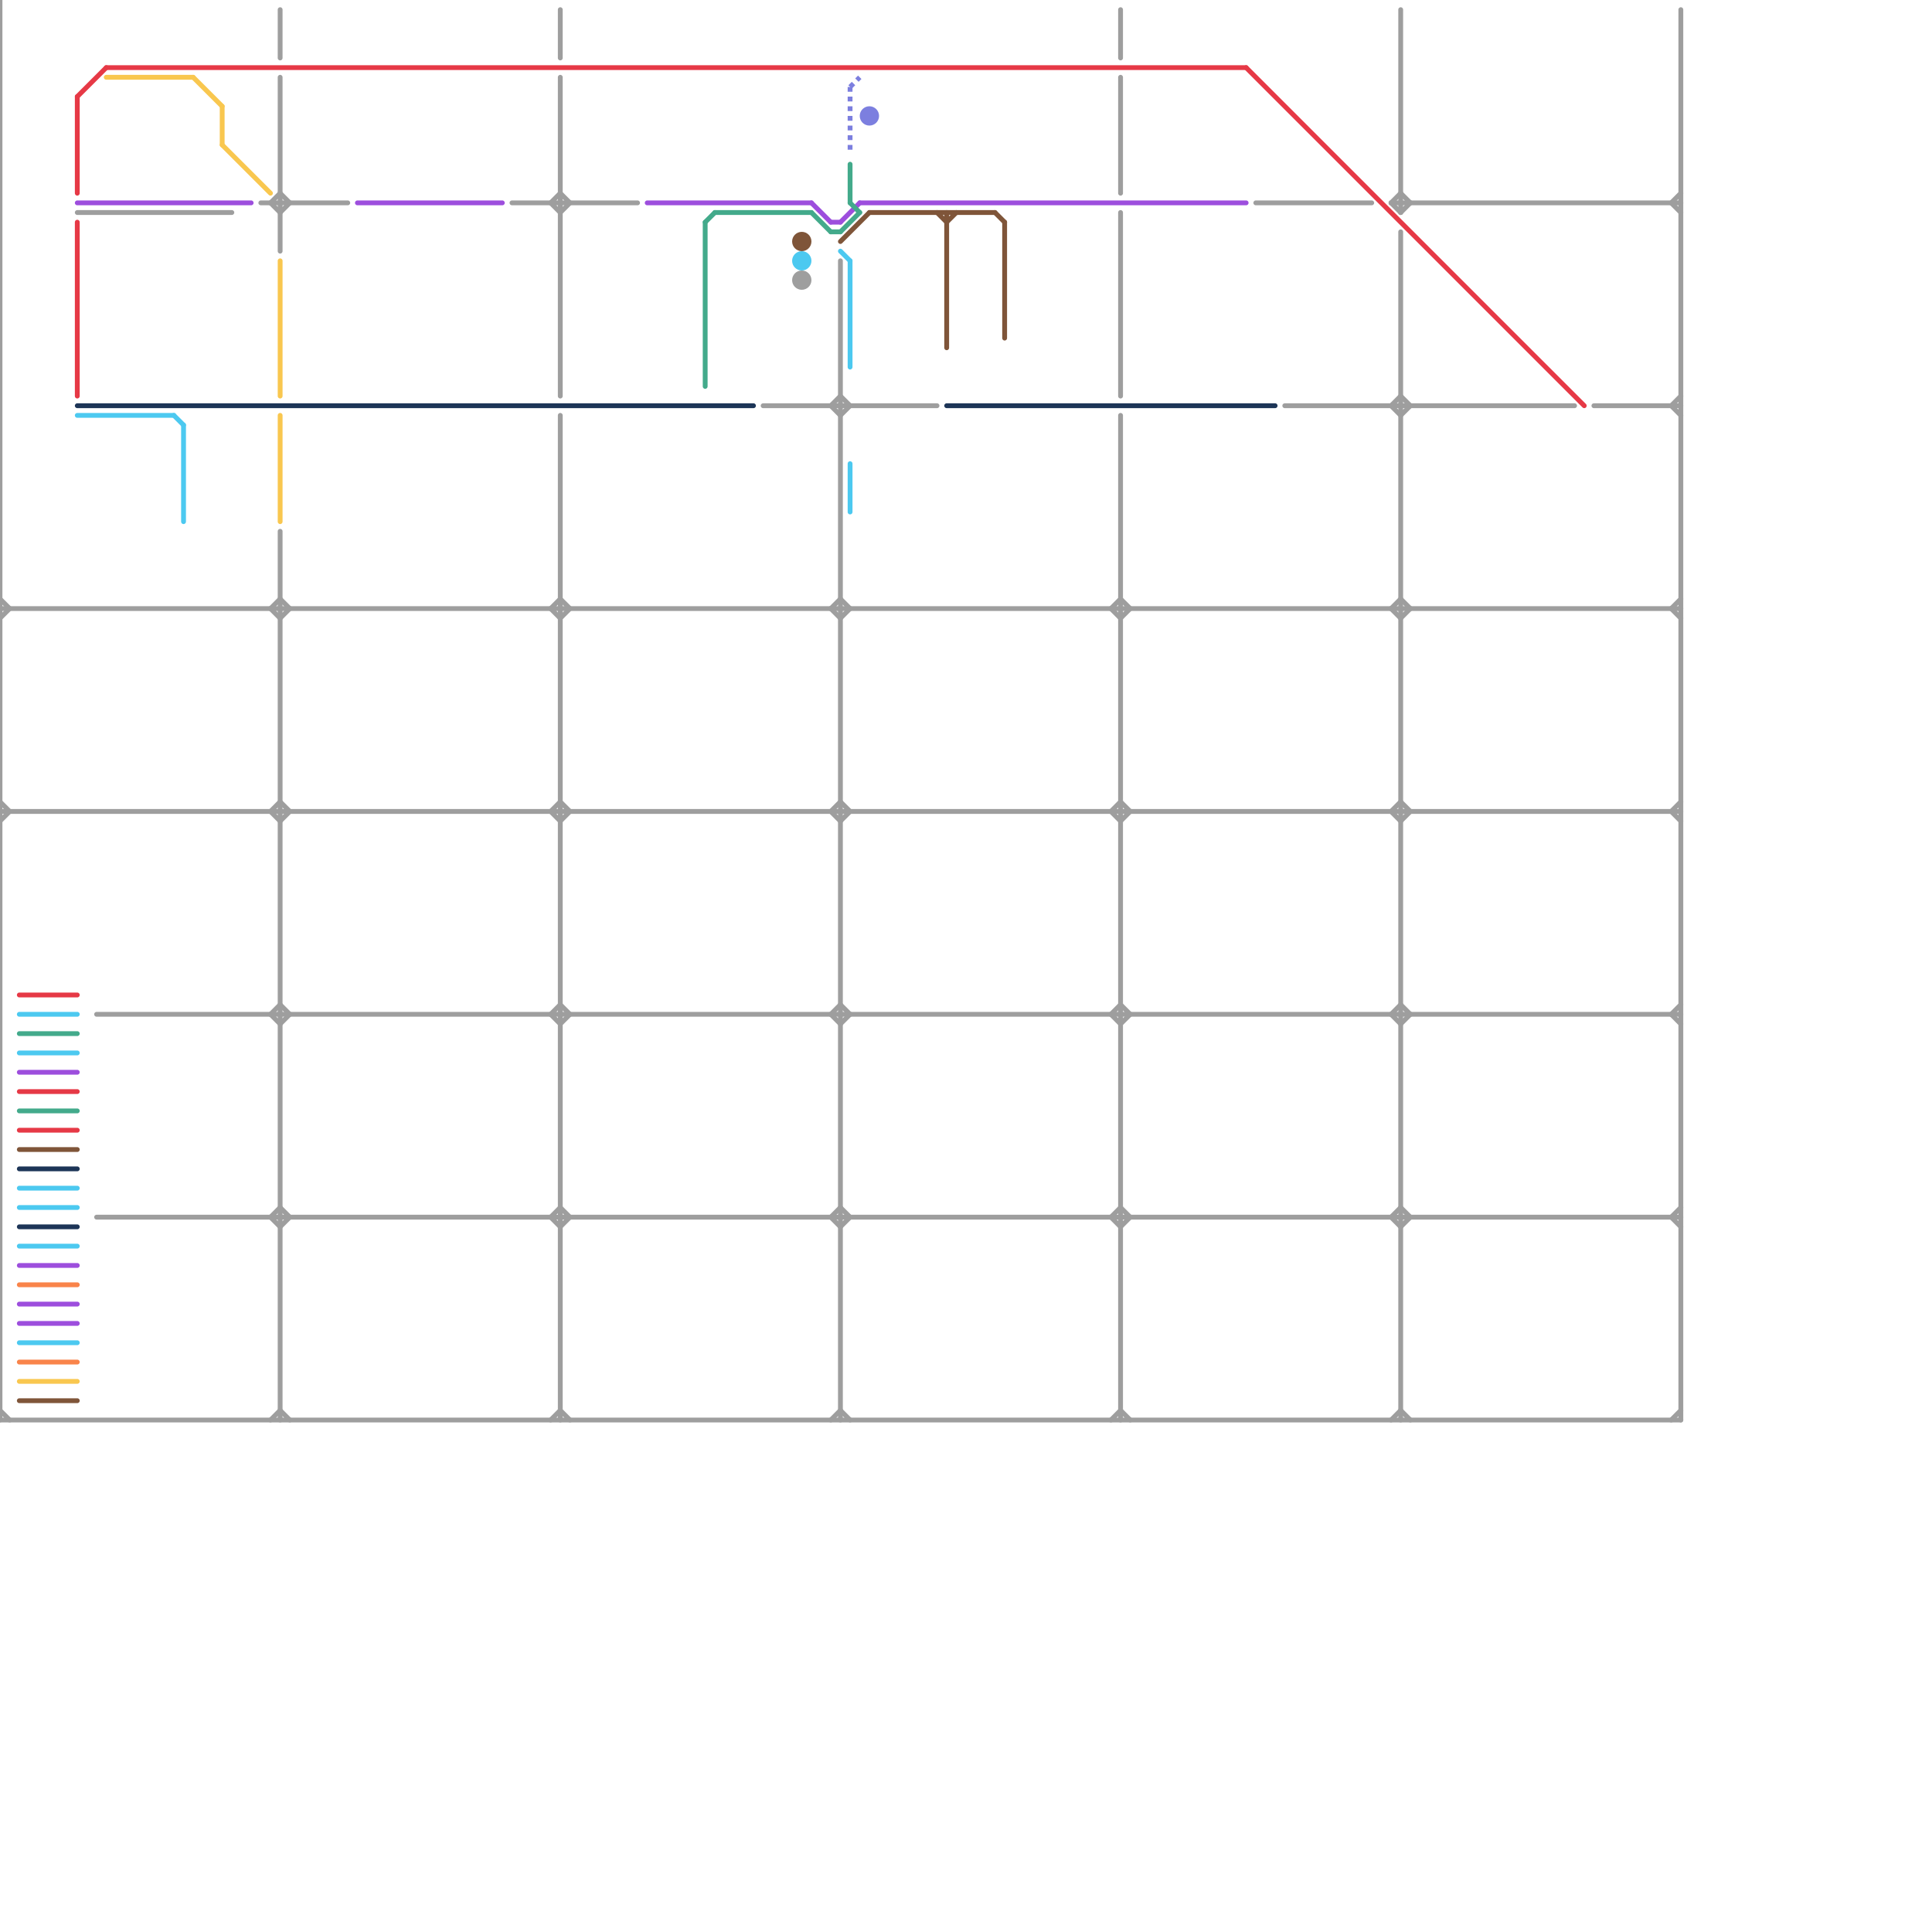 
<svg version="1.1" xmlns="http://www.w3.org/2000/svg" viewBox="0 0 200 200">
<style>text { font: 1px Helvetica; font-weight: 600; white-space: pre; dominant-baseline: central; } line { stroke-width: 0.5; fill: none; stroke-linecap: round; stroke-linejoin: round; } .c0 { stroke: #9e9e9e } .c1 { stroke: #e63946 } .c2 { stroke: #1d3557 } .c3 { stroke: #4cc9f0 } .c4 { stroke: #9d4edd } .c5 { stroke: #43aa8b } .c6 { stroke: #f9c74f } .c7 { stroke: #7f5539 } .c8 { stroke: #f9844a } .c9 { stroke: #7c7fdf } .lds3 { stroke-dasharray: 0.5 0.5; }.w3 { stroke-width: .5; }.l8 { stroke-linecap: butt; }</style><style>.lxco { stroke: #000; stroke-width: 0.525; fill: #fff; stroke-linecap: square; } .lxci { stroke: #fff; stroke-width: 0.25; fill: #fff; stroke-linecap: square; } </style><defs><g id="l"><circle r="0.45" fill="#fff" stroke="#000" stroke-width="0.2"/></g><g id="clg-e63946"><circle r="0.6" fill="#e63946"/><circle r="0.3" fill="#fff"/></g><g id="clg-f9c74f"><circle r="0.6" fill="#f9c74f"/><circle r="0.3" fill="#fff"/></g><g id="clg-43aa8b"><circle r="0.6" fill="#43aa8b"/><circle r="0.3" fill="#fff"/></g><g id="clg-7f5539"><circle r="0.6" fill="#7f5539"/><circle r="0.3" fill="#fff"/></g><g id="clg-4cc9f0"><circle r="0.6" fill="#4cc9f0"/><circle r="0.3" fill="#fff"/></g><g id="clg-9e9e9e"><circle r="0.6" fill="#9e9e9e"/><circle r="0.3" fill="#fff"/></g><g id="clg-7c7fdf"><circle r="0.6" fill="#7c7fdf"/><circle r="0.3" fill="#fff"/></g></defs><line class="c0 " x1="116" y1="22" x2="116" y2="41"/><line class="c0 " x1="58" y1="64" x2="59" y2="63"/><line class="c0 " x1="87" y1="43" x2="88" y2="42"/><line class="c0 " x1="87" y1="146" x2="88" y2="147"/><line class="c0 " x1="144" y1="63" x2="145" y2="62"/><line class="c0 " x1="116" y1="106" x2="117" y2="105"/><line class="c0 " x1="0" y1="84" x2="174" y2="84"/><line class="c0 " x1="173" y1="126" x2="174" y2="125"/><line class="c0 " x1="87" y1="27" x2="87" y2="147"/><line class="c0 " x1="58" y1="146" x2="59" y2="147"/><line class="c0 " x1="29" y1="22" x2="30" y2="21"/><line class="c0 " x1="58" y1="104" x2="59" y2="105"/><line class="c0 " x1="29" y1="8" x2="29" y2="26"/><line class="c0 " x1="29" y1="1" x2="29" y2="6"/><line class="c0 " x1="29" y1="64" x2="30" y2="63"/><line class="c0 " x1="115" y1="105" x2="116" y2="104"/><line class="c0 " x1="144" y1="63" x2="145" y2="64"/><line class="c0 " x1="173" y1="126" x2="174" y2="127"/><line class="c0 " x1="10" y1="126" x2="174" y2="126"/><line class="c0 " x1="58" y1="85" x2="59" y2="84"/><line class="c0 " x1="28" y1="21" x2="29" y2="20"/><line class="c0 " x1="58" y1="1" x2="58" y2="6"/><line class="c0 " x1="0" y1="0" x2="0" y2="147"/><line class="c0 " x1="87" y1="125" x2="88" y2="126"/><line class="c0 " x1="173" y1="147" x2="174" y2="146"/><line class="c0 " x1="29" y1="62" x2="30" y2="63"/><line class="c0 " x1="116" y1="85" x2="117" y2="84"/><line class="c0 " x1="28" y1="63" x2="29" y2="62"/><line class="c0 " x1="87" y1="83" x2="88" y2="84"/><line class="c0 " x1="0" y1="63" x2="174" y2="63"/><line class="c0 " x1="57" y1="147" x2="58" y2="146"/><line class="c0 " x1="173" y1="105" x2="174" y2="104"/><line class="c0 " x1="58" y1="125" x2="59" y2="126"/><line class="c0 " x1="173" y1="63" x2="174" y2="62"/><line class="c0 " x1="115" y1="105" x2="116" y2="106"/><line class="c0 " x1="58" y1="83" x2="59" y2="84"/><line class="c0 " x1="57" y1="84" x2="58" y2="83"/><line class="c0 " x1="28" y1="21" x2="29" y2="22"/><line class="c0 " x1="144" y1="42" x2="145" y2="43"/><line class="c0 " x1="115" y1="84" x2="116" y2="83"/><line class="c0 " x1="10" y1="105" x2="174" y2="105"/><line class="c0 " x1="28" y1="63" x2="29" y2="64"/><line class="c0 " x1="58" y1="106" x2="59" y2="105"/><line class="c0 " x1="115" y1="147" x2="116" y2="146"/><line class="c0 " x1="173" y1="63" x2="174" y2="64"/><line class="c0 " x1="8" y1="22" x2="24" y2="22"/><line class="c0 " x1="58" y1="22" x2="59" y2="21"/><line class="c0 " x1="57" y1="84" x2="58" y2="85"/><line class="c0 " x1="28" y1="105" x2="29" y2="104"/><line class="c0 " x1="86" y1="105" x2="87" y2="104"/><line class="c0 " x1="87" y1="104" x2="88" y2="105"/><line class="c0 " x1="116" y1="8" x2="116" y2="20"/><line class="c0 " x1="87" y1="62" x2="88" y2="63"/><line class="c0 " x1="173" y1="84" x2="174" y2="83"/><line class="c0 " x1="144" y1="21" x2="145" y2="22"/><line class="c0 " x1="115" y1="84" x2="116" y2="85"/><line class="c0 " x1="144" y1="105" x2="145" y2="104"/><line class="c0 " x1="27" y1="21" x2="36" y2="21"/><line class="c0 " x1="58" y1="62" x2="59" y2="63"/><line class="c0 " x1="57" y1="63" x2="58" y2="62"/><line class="c0 " x1="116" y1="43" x2="116" y2="147"/><line class="c0 " x1="57" y1="21" x2="58" y2="20"/><line class="c0 " x1="130" y1="21" x2="142" y2="21"/><line class="c0 " x1="28" y1="105" x2="29" y2="106"/><line class="c0 " x1="86" y1="105" x2="87" y2="106"/><line class="c0 " x1="115" y1="63" x2="116" y2="62"/><line class="c0 " x1="173" y1="84" x2="174" y2="85"/><line class="c0 " x1="144" y1="21" x2="174" y2="21"/><line class="c0 " x1="87" y1="127" x2="88" y2="126"/><line class="c0 " x1="144" y1="105" x2="145" y2="106"/><line class="c0 " x1="115" y1="126" x2="116" y2="125"/><line class="c0 " x1="174" y1="1" x2="174" y2="147"/><line class="c0 " x1="145" y1="146" x2="146" y2="147"/><line class="c0 " x1="57" y1="63" x2="58" y2="64"/><line class="c0 " x1="28" y1="84" x2="29" y2="83"/><line class="c0 " x1="145" y1="1" x2="145" y2="22"/><line class="c0 " x1="29" y1="125" x2="30" y2="126"/><line class="c0 " x1="87" y1="41" x2="88" y2="42"/><line class="c0 " x1="144" y1="126" x2="145" y2="125"/><line class="c0 " x1="116" y1="146" x2="117" y2="147"/><line class="c0 " x1="57" y1="105" x2="58" y2="104"/><line class="c0 " x1="115" y1="63" x2="116" y2="64"/><line class="c0 " x1="116" y1="104" x2="117" y2="105"/><line class="c0 " x1="173" y1="21" x2="174" y2="20"/><line class="c0 " x1="53" y1="21" x2="66" y2="21"/><line class="c0 " x1="115" y1="126" x2="116" y2="127"/><line class="c0 " x1="145" y1="85" x2="146" y2="84"/><line class="c0 " x1="28" y1="84" x2="29" y2="85"/><line class="c0 " x1="165" y1="42" x2="174" y2="42"/><line class="c0 " x1="173" y1="105" x2="174" y2="106"/><line class="c0 " x1="0" y1="146" x2="1" y2="147"/><line class="c0 " x1="144" y1="126" x2="145" y2="127"/><line class="c0 " x1="57" y1="105" x2="58" y2="106"/><line class="c0 " x1="116" y1="1" x2="116" y2="6"/><line class="c0 " x1="86" y1="126" x2="87" y2="125"/><line class="c0 " x1="173" y1="21" x2="174" y2="22"/><line class="c0 " x1="79" y1="42" x2="97" y2="42"/><line class="c0 " x1="87" y1="64" x2="88" y2="63"/><line class="c0 " x1="0" y1="64" x2="1" y2="63"/><line class="c0 " x1="29" y1="146" x2="30" y2="147"/><line class="c0 " x1="145" y1="24" x2="145" y2="147"/><line class="c0 " x1="57" y1="126" x2="58" y2="125"/><line class="c0 " x1="116" y1="125" x2="117" y2="126"/><line class="c0 " x1="173" y1="42" x2="174" y2="41"/><line class="c0 " x1="28" y1="147" x2="29" y2="146"/><line class="c0 " x1="145" y1="106" x2="146" y2="105"/><line class="c0 " x1="86" y1="126" x2="87" y2="127"/><line class="c0 " x1="58" y1="8" x2="58" y2="41"/><line class="c0 " x1="0" y1="62" x2="1" y2="63"/><line class="c0 " x1="29" y1="127" x2="30" y2="126"/><line class="c0 " x1="29" y1="85" x2="30" y2="84"/><line class="c0 " x1="86" y1="42" x2="87" y2="41"/><line class="c0 " x1="145" y1="41" x2="146" y2="42"/><line class="c0 " x1="57" y1="126" x2="58" y2="127"/><line class="c0 " x1="86" y1="147" x2="87" y2="146"/><line class="c0 " x1="116" y1="64" x2="117" y2="63"/><line class="c0 " x1="173" y1="42" x2="174" y2="43"/><line class="c0 " x1="87" y1="85" x2="88" y2="84"/><line class="c0 " x1="0" y1="85" x2="1" y2="84"/><line class="c0 " x1="86" y1="84" x2="87" y2="83"/><line class="c0 " x1="145" y1="104" x2="146" y2="105"/><line class="c0 " x1="57" y1="21" x2="58" y2="22"/><line class="c0 " x1="144" y1="147" x2="145" y2="146"/><line class="c0 " x1="29" y1="83" x2="30" y2="84"/><line class="c0 " x1="28" y1="126" x2="29" y2="125"/><line class="c0 " x1="145" y1="22" x2="146" y2="21"/><line class="c0 " x1="86" y1="42" x2="87" y2="43"/><line class="c0 " x1="116" y1="62" x2="117" y2="63"/><line class="c0 " x1="145" y1="127" x2="146" y2="126"/><line class="c0 " x1="0" y1="83" x2="1" y2="84"/><line class="c0 " x1="29" y1="106" x2="30" y2="105"/><line class="c0 " x1="86" y1="84" x2="87" y2="85"/><line class="c0 " x1="86" y1="63" x2="87" y2="62"/><line class="c0 " x1="145" y1="62" x2="146" y2="63"/><line class="c0 " x1="133" y1="42" x2="163" y2="42"/><line class="c0 " x1="145" y1="20" x2="146" y2="21"/><line class="c0 " x1="58" y1="127" x2="59" y2="126"/><line class="c0 " x1="87" y1="106" x2="88" y2="105"/><line class="c0 " x1="28" y1="126" x2="29" y2="127"/><line class="c0 " x1="145" y1="125" x2="146" y2="126"/><line class="c0 " x1="145" y1="83" x2="146" y2="84"/><line class="c0 " x1="144" y1="84" x2="145" y2="83"/><line class="c0 " x1="0" y1="147" x2="174" y2="147"/><line class="c0 " x1="29" y1="104" x2="30" y2="105"/><line class="c0 " x1="116" y1="127" x2="117" y2="126"/><line class="c0 " x1="144" y1="42" x2="145" y2="41"/><line class="c0 " x1="145" y1="43" x2="146" y2="42"/><line class="c0 " x1="86" y1="63" x2="87" y2="64"/><line class="c0 " x1="116" y1="83" x2="117" y2="84"/><line class="c0 " x1="29" y1="20" x2="30" y2="21"/><line class="c0 " x1="145" y1="64" x2="146" y2="63"/><line class="c0 " x1="58" y1="43" x2="58" y2="147"/><line class="c0 " x1="144" y1="84" x2="145" y2="85"/><line class="c0 " x1="58" y1="20" x2="59" y2="21"/><line class="c0 " x1="29" y1="55" x2="29" y2="147"/><line class="c0 " x1="144" y1="21" x2="145" y2="20"/><circle cx="83" cy="29" r="1" fill="#9e9e9e" /><line class="c1 " x1="129" y1="7" x2="164" y2="42"/><line class="c1 " x1="8" y1="10" x2="8" y2="20"/><line class="c1 " x1="8" y1="10" x2="11" y2="7"/><line class="c1 " x1="11" y1="7" x2="129" y2="7"/><line class="c1 " x1="2" y1="113" x2="8" y2="113"/><line class="c1 " x1="8" y1="23" x2="8" y2="41"/><line class="c1 " x1="2" y1="117" x2="8" y2="117"/><line class="c1 " x1="2" y1="103" x2="8" y2="103"/><line class="c2 " x1="98" y1="42" x2="132" y2="42"/><line class="c2 " x1="8" y1="42" x2="78" y2="42"/><line class="c2 " x1="2" y1="121" x2="8" y2="121"/><line class="c2 " x1="2" y1="127" x2="8" y2="127"/><line class="c3 " x1="2" y1="125" x2="8" y2="125"/><line class="c3 " x1="2" y1="139" x2="8" y2="139"/><line class="c3 " x1="2" y1="129" x2="8" y2="129"/><line class="c3 " x1="88" y1="48" x2="88" y2="53"/><line class="c3 " x1="8" y1="43" x2="18" y2="43"/><line class="c3 " x1="18" y1="43" x2="19" y2="44"/><line class="c3 " x1="2" y1="105" x2="8" y2="105"/><line class="c3 " x1="2" y1="109" x2="8" y2="109"/><line class="c3 " x1="88" y1="27" x2="88" y2="38"/><line class="c3 " x1="87" y1="26" x2="88" y2="27"/><line class="c3 " x1="19" y1="44" x2="19" y2="54"/><line class="c3 " x1="2" y1="123" x2="8" y2="123"/><circle cx="83" cy="27" r="1" fill="#4cc9f0" /><line class="c4 " x1="2" y1="111" x2="8" y2="111"/><line class="c4 " x1="2" y1="131" x2="8" y2="131"/><line class="c4 " x1="87" y1="23" x2="89" y2="21"/><line class="c4 " x1="2" y1="135" x2="8" y2="135"/><line class="c4 " x1="2" y1="137" x2="8" y2="137"/><line class="c4 " x1="84" y1="21" x2="86" y2="23"/><line class="c4 " x1="8" y1="21" x2="26" y2="21"/><line class="c4 " x1="86" y1="23" x2="87" y2="23"/><line class="c4 " x1="67" y1="21" x2="84" y2="21"/><line class="c4 " x1="37" y1="21" x2="52" y2="21"/><line class="c4 " x1="89" y1="21" x2="129" y2="21"/><line class="c5 " x1="2" y1="107" x2="8" y2="107"/><line class="c5 " x1="73" y1="23" x2="74" y2="22"/><line class="c5 " x1="87" y1="24" x2="89" y2="22"/><line class="c5 " x1="86" y1="24" x2="87" y2="24"/><line class="c5 " x1="74" y1="22" x2="84" y2="22"/><line class="c5 " x1="88" y1="21" x2="89" y2="22"/><line class="c5 " x1="84" y1="22" x2="86" y2="24"/><line class="c5 " x1="73" y1="23" x2="73" y2="40"/><line class="c5 " x1="2" y1="115" x2="8" y2="115"/><line class="c5 " x1="88" y1="17" x2="88" y2="21"/><line class="c6 " x1="29" y1="27" x2="29" y2="41"/><line class="c6 " x1="23" y1="15" x2="28" y2="20"/><line class="c6 " x1="29" y1="43" x2="29" y2="54"/><line class="c6 " x1="11" y1="8" x2="20" y2="8"/><line class="c6 " x1="20" y1="8" x2="23" y2="11"/><line class="c6 " x1="23" y1="11" x2="23" y2="15"/><line class="c6 " x1="2" y1="143" x2="8" y2="143"/><line class="c7 " x1="2" y1="145" x2="8" y2="145"/><line class="c7 " x1="98" y1="23" x2="99" y2="22"/><line class="c7 " x1="103" y1="22" x2="104" y2="23"/><line class="c7 " x1="87" y1="25" x2="90" y2="22"/><line class="c7 " x1="98" y1="22" x2="98" y2="36"/><line class="c7 " x1="90" y1="22" x2="103" y2="22"/><line class="c7 " x1="97" y1="22" x2="98" y2="23"/><line class="c7 " x1="2" y1="119" x2="8" y2="119"/><line class="c7 " x1="104" y1="23" x2="104" y2="35"/><circle cx="83" cy="25" r="1" fill="#7f5539" /><line class="c8 " x1="2" y1="141" x2="8" y2="141"/><line class="c8 " x1="2" y1="133" x2="8" y2="133"/><line class="c9 l8 lds3" x1="88" y1="9" x2="89" y2="8"/><line class="c9 l8 lds3" x1="88" y1="9" x2="88" y2="16"/><circle cx="90" cy="12" r="1" fill="#7c7fdf" />
</svg>
